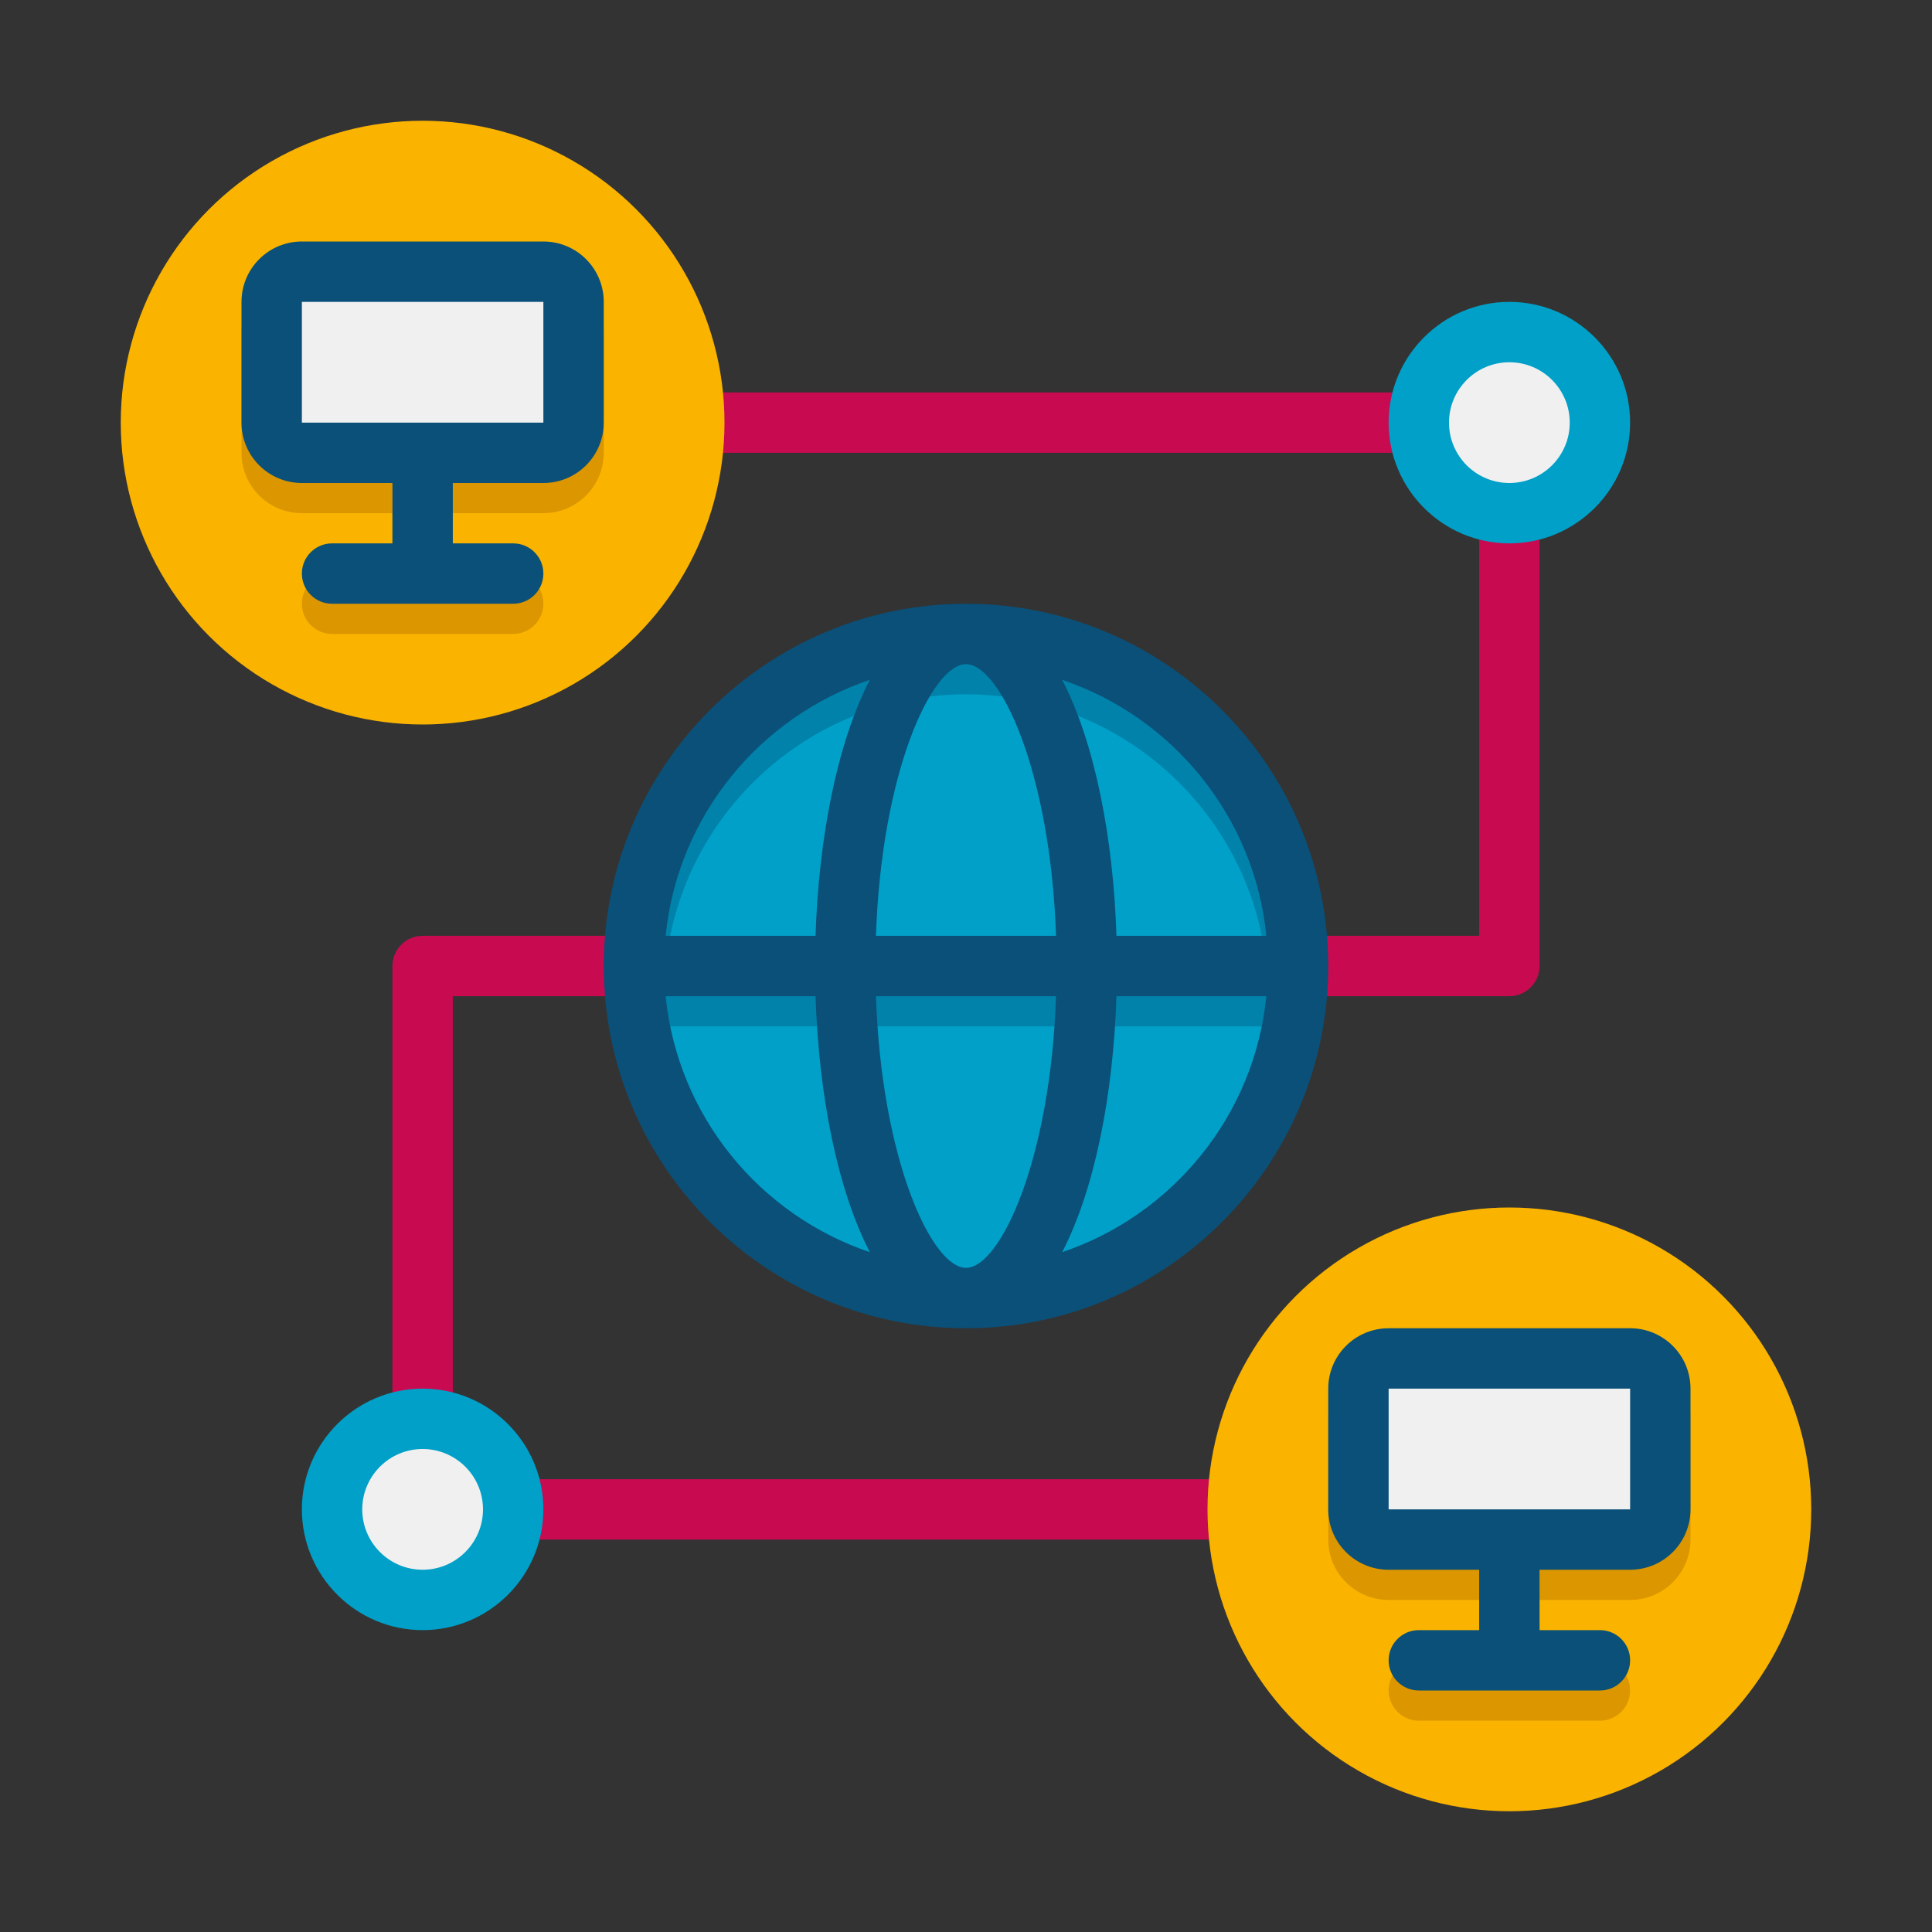 <?xml version="1.0" encoding="UTF-8"?>
<svg xmlns="http://www.w3.org/2000/svg" viewBox="0 0 64 64">
  <rect x="0" y="0" width="64" height="64" fill="#333333" stroke="none"/>
  <g id="Captions"></g>
  <g id="Icons">
    <g>
      <g>
        <path d="m42 51h-28c-.552 0-1-.447-1-1v-18c0-.553.448-1 1-1h18v2h-17v16h27z" fill="#c80a50"></path>
      </g>
      <g>
        <circle cx="14" cy="50" fill="#f0f0f0" r="3"></circle>
        <path d="m14 54c-2.206 0-4-1.794-4-4s1.794-4 4-4 4 1.794 4 4-1.794 4-4 4zm0-6c-1.103 0-2 .897-2 2s.897 2 2 2 2-.897 2-2-.897-2-2-2z" fill="#00a0c8"></path>
      </g>
      <g>
        <path d="m50 33h-18v-2h17v-16h-27v-2h28c.552 0 1 .447 1 1v18c0 .553-.448 1-1 1z" fill="#c80a50"></path>
      </g>
      <g>
        <g>
          <circle cx="32" cy="32" fill="#00a0c8" r="11"></circle>
        </g>
        <g>
          <path d="m21 32h22v2h-22z" fill="#0082aa"></path>
        </g>
        <g>
          <path d="m21 32c0 6.075 4.925 11 11 11-5.514 0-10-4.486-10-10s4.486-10 10-10 10 4.486 10 10-4.486 10-10 10c6.075 0 11-4.925 11-11s-4.925-11-11-11-11 4.925-11 11z" fill="#0082aa"></path>
        </g>
        <path d="m32 20c-6.617 0-12 5.383-12 12s5.383 12 12 12 12-5.383 12-12-5.383-12-12-12zm9.95 11h-4.966c-.104-3.232-.712-6.384-1.799-8.48 3.654 1.231 6.37 4.519 6.765 8.48zm-9.95 11c-1.127 0-2.797-3.55-2.983-9h5.966c-.186 5.45-1.856 9-2.983 9zm-2.983-11c.185-5.45 1.856-9 2.983-9s2.797 3.55 2.983 9zm-.202-8.48c-1.087 2.096-1.695 5.248-1.799 8.48h-4.966c.395-3.961 3.111-7.249 6.765-8.48zm-6.765 10.48h4.966c.104 3.232.712 6.384 1.799 8.48-3.654-1.231-6.37-4.519-6.765-8.48zm13.135 8.48c1.087-2.096 1.695-5.248 1.799-8.48h4.966c-.395 3.961-3.111 7.249-6.765 8.48z" fill="#0a5078"></path>
      </g>
      <g>
        <g>
          <circle cx="50" cy="50" fill="#fab400" r="10"></circle>
        </g>
        <g>
          <path d="m46 45h8c1.105 0 2 .895 2 2v4c0 1.105-.895 2-2 2h-3v2h2c.552 0 1 .448 1 1s-.448 1-1 1h-6c-.552 0-1-.448-1-1s.448-1 1-1h2v-2h-3c-1.105 0-2-.895-2-2v-4c0-1.105.895-2 2-2z" fill="#dc9600"></path>
        </g>
        <g>
          <path d="m54 44h-8c-1.105 0-2 .895-2 2v4c0 1.104.895 2 2 2h3v2h-2c-.552 0-1 .448-1 1s.448 1 1 1h6c.552 0 1-.448 1-1s-.448-1-1-1h-2v-2h3c1.105 0 2-.896 2-2v-4c0-1.105-.895-2-2-2z" fill="#0a5078"></path>
          <g>
            <path d="m46 46h8v4h-8z" fill="#f0f0f0" transform="matrix(-1 0 0 -1 100 96)"></path>
          </g>
        </g>
      </g>
      <g>
        <g>
          <circle cx="14" cy="14" fill="#fab400" r="10"></circle>
        </g>
        <g>
          <path d="m10 9h8c1.105 0 2 .895 2 2v4c0 1.105-.895 2-2 2h-3v2h2c.552 0 1 .448 1 1s-.448 1-1 1h-6c-.552 0-1-.448-1-1s.448-1 1-1h2v-2h-3c-1.105 0-2-.895-2-2v-4c0-1.105.895-2 2-2z" fill="#dc9600"></path>
        </g>
        <g>
          <path d="m18 8h-8c-1.105 0-2 .895-2 2v4c0 1.104.895 2 2 2h3v2h-2c-.552 0-1 .448-1 1s.448 1 1 1h6c.552 0 1-.448 1-1s-.448-1-1-1h-2v-2h3c1.105 0 2-.896 2-2v-4c0-1.105-.895-2-2-2z" fill="#0a5078"></path>
          <g>
            <path d="m10 10h8v4h-8z" fill="#f0f0f0" transform="matrix(-1 0 0 -1 28 24)"></path>
          </g>
        </g>
      </g>
      <g>
        <circle cx="50" cy="14" fill="#f0f0f0" r="3"></circle>
        <path d="m50 18c-2.206 0-4-1.794-4-4s1.794-4 4-4 4 1.794 4 4-1.794 4-4 4zm0-6c-1.103 0-2 .897-2 2s.897 2 2 2 2-.897 2-2-.897-2-2-2z" fill="#00a0c8"></path>
      </g>
    </g>
  </g>
</svg>
